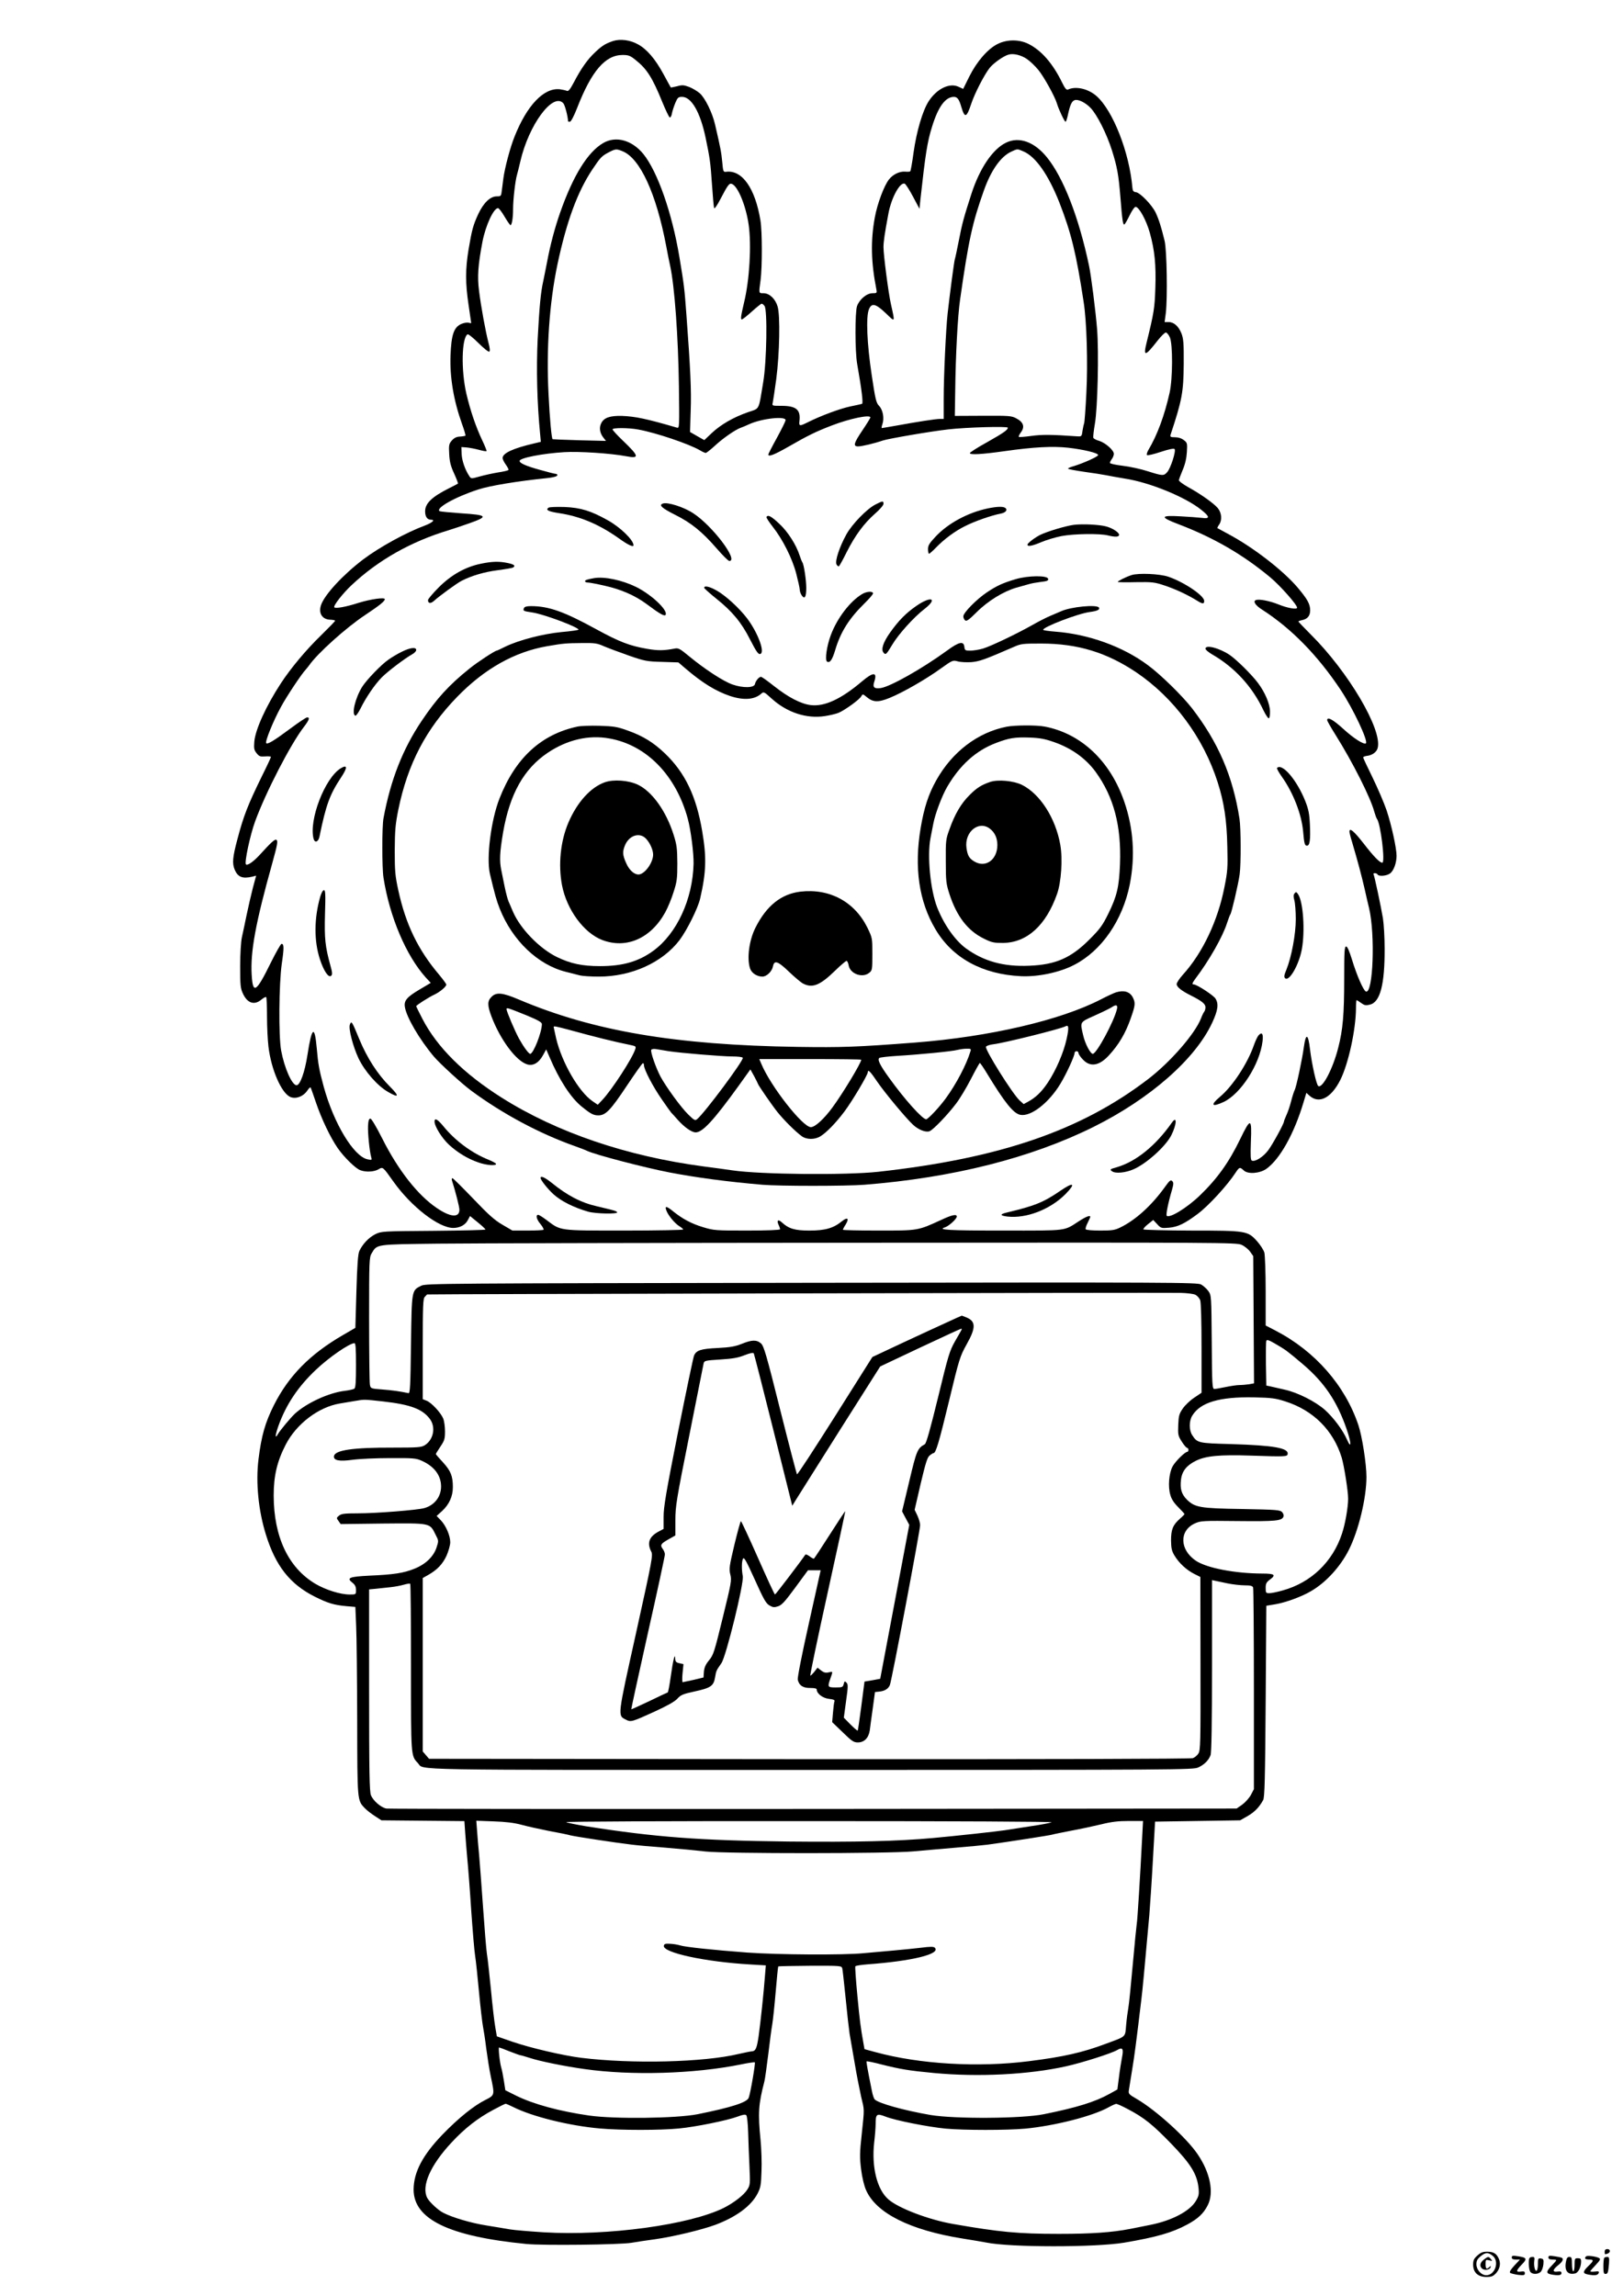 <?xml version="1.0" standalone="no"?>
<!DOCTYPE svg PUBLIC "-//W3C//DTD SVG 20010904//EN"
 "http://www.w3.org/TR/2001/REC-SVG-20010904/DTD/svg10.dtd">
<svg version="1.0" xmlns="http://www.w3.org/2000/svg"
 width="1240pt" height="1754pt" viewBox="0 0 1240 1754"
 preserveAspectRatio="xMidYMid meet">

<g transform="translate(0,1754) scale(0.1,-0.1)"
fill="#000000" stroke="none">
<path d="M4685 17227 c-59 -20 -84 -35 -138 -86 -57 -53 -108 -125 -162 -229
-30 -56 -42 -71 -54 -66 -9 4 -33 9 -53 12 -122 14 -252 -122 -347 -362 -33
-81 -75 -241 -85 -318 -3 -27 -9 -68 -12 -93 -5 -43 -6 -45 -39 -45 -50 0
-101 -50 -141 -135 -39 -85 -48 -117 -74 -270 -25 -151 -25 -258 0 -425 11
-73 20 -134 20 -137 0 -2 -9 -2 -19 2 -11 3 -36 -1 -55 -9 -58 -24 -78 -82
-84 -241 -6 -170 24 -345 88 -524 17 -46 28 -86 26 -89 -3 -2 -22 -6 -42 -7
-27 -1 -44 -10 -62 -30 -22 -26 -24 -35 -20 -105 3 -58 12 -92 38 -148 18 -40
31 -74 29 -76 -2 -2 -33 -18 -69 -36 -131 -66 -182 -115 -182 -176 0 -40 16
-64 44 -64 36 0 13 -22 -47 -45 -141 -52 -345 -164 -470 -258 -154 -117 -294
-268 -322 -348 -22 -64 9 -112 73 -113 19 -1 34 -4 34 -8 0 -4 -48 -53 -106
-110 -116 -112 -234 -254 -309 -369 -113 -173 -194 -352 -202 -444 -4 -52 -2
-64 17 -88 20 -25 28 -28 66 -25 24 2 44 0 44 -4 0 -4 -30 -69 -68 -145 -110
-225 -141 -305 -188 -483 -37 -138 -41 -185 -21 -233 24 -57 60 -71 133 -54
l31 8 -25 -93 c-13 -51 -35 -145 -48 -208 -13 -63 -29 -140 -36 -170 -7 -32
-13 -124 -13 -220 0 -149 2 -170 22 -212 34 -72 87 -89 141 -43 16 13 32 22
36 18 3 -3 6 -70 6 -147 0 -78 5 -181 11 -231 21 -176 100 -357 168 -385 42
-17 98 4 128 48 12 18 23 29 26 25 3 -4 21 -57 42 -118 42 -123 108 -262 165
-345 48 -69 136 -156 173 -169 42 -16 105 -13 139 7 34 20 32 21 116 -97 135
-189 344 -351 455 -351 50 0 93 23 112 61 l16 30 59 -48 c32 -26 59 -51 59
-55 1 -4 -178 -8 -396 -10 -394 -3 -398 -3 -446 -26 -49 -25 -96 -74 -121
-127 -11 -22 -17 -102 -23 -309 l-8 -279 -96 -56 c-250 -145 -413 -310 -526
-534 -67 -133 -96 -235 -118 -414 -22 -177 -1 -392 57 -577 74 -238 183 -376
370 -471 102 -51 147 -65 243 -74 l70 -6 6 -145 c4 -80 7 -403 8 -718 1 -624
0 -614 59 -675 14 -15 49 -42 77 -60 l49 -32 317 -3 317 -3 6 -87 c3 -48 11
-136 16 -197 6 -60 20 -238 30 -395 11 -157 24 -314 30 -350 6 -36 19 -162 30
-280 11 -118 25 -235 30 -260 5 -25 17 -100 25 -168 9 -67 24 -164 35 -215 30
-142 31 -141 -42 -178 -90 -45 -207 -140 -328 -265 -152 -158 -219 -287 -220
-419 0 -227 270 -358 860 -416 127 -13 719 -6 805 9 33 6 114 18 180 27 137
19 357 72 460 110 160 60 274 144 323 239 23 45 27 65 30 171 3 66 -1 172 -7
235 -21 210 -16 277 29 450 5 19 18 114 30 210 11 96 25 198 30 225 5 28 17
138 26 245 9 107 18 197 20 199 2 2 111 4 243 5 232 1 240 0 246 -19 3 -11 14
-114 26 -230 11 -115 25 -237 30 -270 6 -33 23 -134 39 -225 15 -91 38 -205
49 -255 26 -109 26 -85 5 -286 -16 -145 -16 -179 -5 -270 8 -63 23 -126 38
-159 77 -176 337 -306 739 -370 71 -11 151 -25 178 -30 184 -38 835 -38 1056
-1 246 42 365 76 480 138 82 44 125 84 157 147 50 97 19 251 -78 392 -85 125
-316 334 -463 420 -62 36 -66 40 -61 69 3 16 14 86 25 155 18 110 30 200 70
535 9 70 24 232 61 645 5 63 18 250 27 415 l17 300 325 5 325 5 58 33 c54 32
87 66 118 122 11 20 15 161 19 754 l5 730 72 12 c76 13 200 58 270 100 114 66
224 187 288 314 75 148 135 398 135 558 0 99 -33 311 -62 397 -102 303 -331
564 -631 720 l-77 40 0 260 c0 145 -5 276 -10 297 -6 20 -31 59 -56 87 -71 79
-82 81 -505 81 -197 1 -361 5 -363 9 -3 4 13 23 35 40 l40 32 30 -32 c28 -31
32 -32 92 -27 66 6 119 31 220 107 82 62 223 215 287 313 29 44 33 45 63 17
32 -30 122 -23 173 13 103 74 211 267 283 507 l22 73 22 -20 c73 -68 167 -21
237 118 62 123 119 384 120 548 0 34 2 62 5 62 3 0 19 -10 35 -22 25 -18 35
-20 67 -12 78 19 113 154 112 427 0 84 -6 188 -13 232 -15 90 -65 326 -72 337
-3 5 2 8 10 8 8 0 18 -4 21 -10 10 -17 71 -11 97 9 27 22 48 80 48 134 0 59
-39 236 -76 347 -20 58 -68 170 -107 250 -39 80 -72 149 -72 154 0 5 13 10 28
12 41 4 76 30 83 61 36 140 -225 582 -512 867 -51 51 -94 96 -94 99 0 2 13 7
29 10 41 9 61 33 61 75 0 47 -20 84 -95 173 -112 132 -342 310 -535 412 -41
22 -77 42 -79 43 -1 2 4 13 13 26 25 35 20 91 -10 127 -31 37 -133 109 -228
161 -39 22 -70 45 -69 52 1 7 14 42 29 78 19 44 29 88 32 136 4 68 3 72 -23
92 -18 14 -42 22 -68 22 -33 0 -38 3 -34 18 89 268 99 326 101 542 1 157 -2
192 -17 232 -22 56 -58 88 -99 88 l-30 0 9 68 c14 118 8 479 -9 552 -27 111
-45 166 -69 217 -29 59 -117 150 -150 155 -19 2 -25 10 -27 33 -23 271 -149
591 -275 702 -63 55 -157 77 -217 49 -12 -5 -23 8 -44 51 -72 148 -159 248
-259 298 -71 35 -163 35 -235 -1 -75 -37 -159 -134 -216 -248 l-47 -95 -35 16
c-69 33 -167 -15 -229 -111 -46 -72 -92 -228 -115 -390 -10 -76 -22 -141 -25
-144 -3 -4 -21 -5 -40 -3 -42 3 -93 -21 -123 -60 -37 -46 -89 -185 -108 -289
-33 -179 -29 -344 12 -552 5 -26 3 -28 -30 -28 -44 0 -99 -46 -118 -98 -16
-46 -16 -346 1 -442 36 -205 47 -302 37 -305 -6 -2 -47 -11 -91 -20 -79 -17
-224 -71 -320 -119 -66 -33 -72 -33 -67 9 10 86 -25 115 -139 115 -70 0 -71 0
-65 24 3 13 15 95 27 182 25 192 31 485 10 553 -17 58 -62 101 -107 101 -38 0
-37 -4 -23 100 13 101 13 371 -1 456 -40 245 -139 386 -260 372 -24 -3 -25 -1
-32 76 -7 73 -13 105 -55 286 -21 90 -76 202 -117 238 -19 16 -55 38 -81 48
-41 15 -54 16 -92 5 -25 -6 -47 -10 -48 -9 -1 2 -27 48 -56 102 -63 116 -127
191 -196 228 -59 33 -134 42 -188 25z m3161 -138 c24 -16 63 -54 87 -83 43
-52 127 -205 142 -256 13 -45 58 -140 66 -140 4 0 13 26 19 57 16 73 29 101
51 108 26 9 81 -18 120 -58 50 -51 124 -198 164 -324 41 -130 51 -188 65 -358
14 -181 20 -216 31 -209 5 3 23 35 40 70 17 35 37 64 45 64 26 0 82 -102 109
-199 37 -133 48 -243 42 -421 -5 -152 -10 -187 -67 -418 -27 -109 -11 -106 84
16 27 34 55 62 63 62 8 0 22 -17 31 -37 23 -53 22 -317 -2 -423 -39 -174 -94
-323 -162 -437 -10 -17 -15 -35 -11 -39 4 -5 51 6 105 24 63 21 100 28 106 22
13 -13 -30 -148 -57 -177 -26 -29 -33 -29 -147 7 -52 17 -139 36 -192 42 -56
7 -98 16 -98 22 0 6 7 20 15 30 8 11 15 29 15 39 0 28 -64 84 -111 99 -23 6
-43 17 -46 24 -2 7 3 54 12 106 21 119 31 544 17 723 -11 137 -46 414 -62 487
-78 370 -196 672 -321 826 -96 119 -213 161 -313 112 -102 -49 -201 -196 -264
-390 -58 -180 -71 -226 -96 -356 -14 -72 -28 -137 -31 -145 -5 -14 -37 -254
-55 -414 -13 -118 -30 -477 -30 -652 l0 -153 -29 0 c-32 0 -167 -21 -332 -51
-58 -10 -109 -19 -112 -19 -3 0 -1 14 5 31 15 44 4 107 -25 138 -23 23 -29 49
-57 236 -36 238 -45 446 -21 503 21 50 51 43 128 -30 74 -71 72 -76 40 68 -19
83 -57 376 -57 436 0 41 9 104 37 253 22 123 89 246 125 232 7 -2 36 -47 63
-98 l50 -94 7 70 c38 347 53 443 89 557 47 153 102 228 167 228 26 0 40 -18
57 -78 26 -87 40 -82 76 27 26 78 100 222 140 272 29 37 107 92 145 102 37 11
97 -4 140 -34z m-2989 -8 c85 -67 128 -135 203 -320 26 -63 51 -116 57 -118 6
-2 14 12 17 32 4 20 16 56 26 80 17 40 23 45 51 45 72 0 139 -117 180 -312 33
-159 37 -186 49 -361 6 -89 13 -168 16 -176 3 -9 23 20 47 66 58 111 69 126
89 118 46 -18 107 -166 128 -312 22 -155 7 -420 -35 -593 -25 -106 -28 -130
-17 -130 5 0 40 27 76 60 37 33 70 60 75 60 5 0 15 -7 22 -17 23 -28 17 -426
-10 -583 -37 -221 -24 -197 -117 -229 -112 -39 -208 -95 -276 -159 l-57 -54
-55 31 -54 31 5 162 c6 155 -2 320 -33 738 -15 202 -17 218 -53 435 -56 337
-167 654 -276 789 -87 106 -210 140 -307 83 -118 -69 -229 -248 -328 -530 -41
-116 -76 -249 -100 -377 -11 -58 -25 -125 -30 -150 -19 -84 -29 -194 -42 -438
-11 -229 -5 -490 19 -732 l5 -55 -50 -12 c-164 -38 -242 -75 -242 -112 0 -9
11 -32 25 -51 13 -18 22 -36 20 -40 -2 -4 -39 -13 -81 -19 -41 -7 -105 -21
-140 -31 -65 -18 -65 -18 -79 4 -32 48 -56 118 -58 168 l-2 53 40 -3 c22 -2
64 -10 94 -18 29 -8 55 -13 58 -10 3 2 -12 39 -32 81 -51 108 -91 227 -122
358 -41 178 -36 425 9 453 5 4 43 -26 83 -66 40 -40 77 -70 83 -66 7 4 5 26
-5 64 -23 87 -59 285 -73 400 -14 109 -8 196 26 375 24 124 85 257 119 257 7
0 29 -29 50 -65 21 -36 42 -65 45 -65 11 0 20 56 20 124 0 72 17 218 30 261 5
17 16 62 25 100 64 281 250 533 329 446 12 -13 35 -101 36 -138 0 -2 6 -3 14
-3 8 0 31 42 56 107 110 282 215 403 347 403 45 0 58 -5 100 -39z m-99 -697
c133 -55 256 -323 332 -724 11 -58 24 -125 30 -150 34 -155 62 -544 67 -919 4
-310 4 -323 -14 -318 -236 69 -320 86 -422 90 -90 2 -136 -13 -157 -55 -18
-34 -12 -76 17 -112 l19 -24 -203 5 c-111 3 -203 7 -205 8 -8 7 -22 156 -31
344 -18 346 6 695 68 991 70 329 153 555 267 726 61 91 71 102 124 130 54 28
60 28 108 8z m3060 0 c94 -39 192 -178 277 -394 89 -229 128 -387 184 -755 24
-151 33 -470 21 -698 -6 -122 -14 -225 -17 -230 -2 -4 -8 -29 -12 -55 -6 -46
-7 -47 -41 -45 -199 14 -271 14 -351 3 -49 -7 -92 -10 -95 -7 -3 3 4 19 17 36
30 41 18 77 -36 105 -37 20 -55 21 -255 20 l-215 -1 3 191 c3 270 19 573 37
696 65 456 94 588 182 835 55 155 129 259 208 296 49 23 47 23 93 3z m-1168
-2033 c0 -4 -27 -48 -60 -97 -67 -99 -74 -124 -34 -124 28 0 122 22 189 45 46
15 366 70 500 85 137 16 455 25 455 13 0 -17 -31 -39 -162 -113 -71 -39 -128
-76 -128 -81 0 -15 90 -10 267 15 218 31 365 39 483 26 116 -13 230 -40 230
-56 0 -12 -112 -62 -187 -85 -24 -6 -43 -15 -43 -19 0 -4 55 -14 123 -24 67
-9 142 -21 167 -26 25 -5 90 -17 145 -26 189 -29 460 -140 581 -237 69 -54 70
-72 7 -63 -27 3 -101 9 -165 12 -154 9 -158 -6 -15 -60 270 -103 493 -232 703
-407 77 -65 204 -208 204 -231 0 -16 -75 -3 -145 26 -65 26 -146 42 -170 32
-24 -9 -3 -41 48 -73 224 -144 425 -350 600 -613 95 -143 211 -389 193 -408
-14 -13 -96 39 -175 112 -76 69 -121 94 -121 65 0 -7 29 -57 64 -113 130 -207
267 -478 296 -587 7 -24 16 -49 20 -54 28 -34 65 -335 41 -335 -20 0 -67 49
-142 146 -74 95 -109 125 -109 91 0 -7 9 -44 21 -82 47 -160 72 -256 95 -355
13 -58 28 -124 34 -147 48 -202 31 -658 -24 -637 -19 7 -69 121 -106 242 -21
68 -36 102 -45 102 -13 0 -15 -37 -15 -242 0 -280 -10 -393 -46 -533 -40 -158
-120 -311 -152 -291 -14 8 -49 165 -63 279 -14 122 -32 129 -47 20 -13 -96
-58 -308 -71 -331 -5 -10 -17 -47 -26 -82 -9 -36 -25 -84 -36 -107 -10 -23
-19 -45 -19 -49 0 -17 -86 -174 -120 -220 -38 -51 -99 -90 -125 -80 -10 4 -12
33 -8 145 8 183 -2 185 -82 19 -86 -178 -176 -303 -309 -431 -99 -95 -231
-175 -252 -154 -7 7 10 95 40 197 13 46 13 57 2 68 -11 11 -20 5 -52 -40 -104
-146 -228 -258 -346 -315 -41 -20 -63 -23 -152 -23 -58 0 -108 4 -111 10 -3 5
3 27 15 49 11 22 20 43 20 46 0 14 -32 2 -86 -33 -120 -77 -77 -72 -580 -72
-418 0 -507 5 -443 25 29 10 89 64 89 82 0 21 -37 13 -120 -26 -179 -82 -173
-81 -476 -81 -151 0 -274 3 -274 6 0 4 9 22 21 40 29 48 15 60 -30 24 -64 -52
-127 -70 -247 -70 -111 0 -158 14 -211 63 -28 25 -40 16 -25 -18 7 -14 12 -30
12 -35 0 -6 -99 -10 -252 -10 -242 0 -255 1 -337 26 -89 27 -156 63 -227 120
-51 42 -67 44 -53 8 14 -39 66 -101 100 -121 16 -10 29 -21 29 -25 0 -4 -203
-8 -451 -8 -507 0 -482 -3 -594 81 -29 22 -57 39 -63 39 -21 0 -13 -35 18 -71
16 -20 26 -39 23 -43 -3 -3 -59 -6 -122 -6 l-116 0 -77 45 c-60 35 -107 77
-224 200 -82 85 -152 155 -157 155 -5 0 -7 -8 -4 -17 29 -91 57 -203 57 -224
0 -63 -69 -58 -174 14 -145 98 -295 290 -416 531 -46 91 -82 151 -90 151 -11
0 -16 -15 -18 -54 -3 -53 11 -193 24 -240 7 -23 5 -24 -27 -17 -106 21 -259
274 -336 556 -35 130 -42 168 -53 294 -16 179 -38 163 -71 -53 -20 -130 -56
-231 -83 -231 -35 0 -93 131 -118 265 -20 109 -17 510 5 664 18 121 17 151 -2
151 -6 0 -42 -64 -81 -142 -113 -230 -138 -246 -147 -96 -11 177 30 399 157
853 40 145 45 171 31 180 -11 6 -40 -20 -120 -108 -50 -56 -100 -92 -112 -80
-13 13 32 224 70 328 82 224 270 588 372 721 41 53 48 74 26 74 -8 0 -65 -38
-128 -85 -125 -93 -175 -123 -185 -112 -11 10 54 170 111 274 43 81 160 256
190 287 6 6 17 21 26 32 61 90 285 291 429 386 111 74 150 105 150 121 0 16
-109 0 -200 -28 -96 -31 -178 -46 -186 -34 -8 13 66 107 132 169 203 191 454
333 743 420 35 11 105 34 155 52 151 53 142 64 -62 77 -84 6 -157 13 -163 16
-35 22 119 109 296 166 88 29 303 64 519 86 49 5 81 13 84 21 2 6 -3 12 -11
12 -8 0 -63 14 -123 31 -108 30 -154 51 -154 68 0 23 178 57 341 67 112 7 356
-9 472 -31 105 -20 101 -1 -22 117 -45 43 -81 82 -81 88 0 13 120 13 196 -1
137 -25 388 -110 472 -159 18 -11 38 -20 44 -20 6 0 37 25 70 55 60 56 151
119 194 136 13 4 43 17 67 28 98 45 285 65 279 30 -1 -8 -31 -69 -67 -135 -36
-65 -65 -122 -65 -126 0 -20 46 -2 151 58 153 88 215 118 335 164 138 53 294
85 294 61z m2836 -6320 c23 -10 52 -34 65 -52 l24 -34 3 -486 3 -486 -38 -7
c-21 -3 -54 -6 -73 -6 -19 0 -67 -7 -105 -15 -39 -8 -78 -15 -87 -15 -16 0
-18 28 -20 358 -3 356 -3 357 -26 390 -13 18 -38 40 -55 50 -30 16 -197 17
-2977 13 -2816 -4 -2947 -5 -2981 -22 -75 -37 -73 -30 -79 -449 -4 -318 -7
-375 -19 -372 -65 14 -122 22 -199 28 -90 7 -90 7 -96 37 -3 16 -6 242 -6 501
0 449 1 472 20 503 42 70 28 67 505 73 236 3 1706 6 3265 7 2746 2 2836 2
2876 -16z m-354 -381 c15 -7 32 -26 38 -43 6 -19 10 -158 10 -368 l0 -338 -55
-37 c-31 -20 -70 -57 -88 -83 -28 -41 -32 -55 -35 -126 -3 -75 -1 -83 27 -127
17 -27 35 -48 41 -48 5 0 10 -7 10 -15 0 -8 -4 -15 -8 -15 -19 0 -94 -75 -114
-113 -27 -53 -35 -152 -17 -214 9 -34 27 -62 61 -96 26 -26 48 -50 48 -53 0
-2 -16 -19 -36 -36 -53 -47 -67 -82 -67 -165 1 -59 5 -80 26 -115 34 -57 91
-110 150 -140 l48 -24 1 -661 c1 -611 0 -663 -16 -688 -9 -14 -28 -30 -42 -35
-16 -6 -1101 -9 -2931 -8 l-2905 3 -24 28 -24 28 0 663 0 662 41 23 c69 39
111 83 141 148 15 35 28 80 28 102 0 51 -33 127 -72 168 l-32 33 42 38 c54 50
82 112 82 182 0 85 -16 124 -75 189 -30 32 -55 61 -55 64 0 3 16 28 35 57 31
46 35 59 35 116 0 36 -6 80 -14 99 -19 45 -89 120 -126 135 l-30 12 0 383 c0
335 2 386 16 399 8 9 16 17 17 18 2 3 5638 15 5757 12 47 -1 97 -7 112 -14z
m698 -429 c19 -14 77 -61 128 -105 163 -140 258 -282 331 -494 36 -105 37
-157 2 -78 -32 73 -103 167 -168 226 -74 65 -208 133 -309 155 -44 10 -92 21
-109 25 l-30 6 -3 164 c-1 90 0 170 3 178 4 10 19 6 62 -19 32 -18 74 -44 93
-58z m-7110 -110 c0 -123 -3 -171 -12 -178 -7 -6 -40 -13 -72 -17 -122 -14
-292 -92 -383 -175 -34 -32 -115 -129 -131 -158 -23 -40 -19 -3 6 67 59 163
149 297 285 426 101 96 255 202 295 204 9 0 12 -40 12 -169z m7100 -276 c214
-68 367 -221 431 -430 18 -60 49 -255 49 -312 0 -66 -22 -194 -47 -268 -71
-216 -236 -374 -453 -434 -41 -12 -87 -21 -102 -21 -26 0 -28 3 -28 40 0 32 5
43 30 62 52 38 40 48 -57 48 -209 1 -421 42 -505 97 -126 84 -130 231 -9 286
44 20 60 21 331 18 289 -3 334 2 346 34 4 9 -1 24 -10 34 -16 17 -41 19 -304
24 -326 5 -363 12 -425 73 -40 41 -52 81 -44 150 7 65 42 110 113 145 76 38
183 48 419 40 265 -9 279 -8 283 11 9 47 -105 67 -433 77 -250 7 -257 8 -296
68 -25 37 -25 109 0 149 62 102 209 145 471 140 135 -3 166 -7 240 -31z
m-6895 0 c212 -24 303 -58 360 -135 46 -63 27 -158 -40 -200 -27 -16 -53 -18
-245 -18 -303 1 -439 -19 -448 -64 -6 -34 39 -43 141 -29 51 7 180 13 287 13
175 1 200 -1 241 -20 96 -42 149 -112 149 -197 0 -78 -50 -143 -128 -165 -53
-15 -366 -40 -508 -40 -101 0 -125 -3 -143 -17 -21 -17 -21 -19 -5 -41 l17
-24 322 4 c369 3 358 6 403 -85 24 -46 24 -47 7 -99 -23 -69 -84 -128 -171
-162 -79 -32 -156 -44 -342 -52 -156 -8 -177 -17 -128 -55 19 -15 26 -30 26
-55 0 -34 0 -34 -48 -34 -72 0 -183 35 -263 82 -206 123 -317 358 -318 673 0
152 26 262 92 390 82 159 251 287 413 314 38 6 92 15 119 20 70 12 66 12 210
-4z m6453 -1390 c40 -8 100 -15 132 -15 43 0 59 -4 64 -16 3 -9 6 -359 6 -778
l0 -763 -23 -44 c-13 -24 -43 -57 -66 -74 l-43 -30 -3231 -3 c-1778 -1 -3247
0 -3265 3 -40 7 -101 59 -118 102 -11 26 -14 178 -14 802 l0 770 53 5 c28 3
78 8 111 12 32 3 78 12 102 19 24 7 45 10 48 7 4 -3 6 -290 6 -639 0 -684 -1
-674 53 -731 52 -56 -163 -52 2999 -52 2820 0 2924 1 2963 19 46 21 79 54 94
94 7 19 11 243 11 683 l0 654 23 -5 c12 -3 55 -12 95 -20z m-5394 -1844 c44
-12 138 -33 209 -47 72 -13 146 -28 166 -34 36 -9 336 -55 462 -70 37 -5 156
-16 265 -24 110 -9 246 -22 304 -29 147 -17 1402 -17 1590 1 74 7 218 19 320
28 102 8 212 19 245 23 168 23 482 72 495 77 8 3 74 16 145 30 72 13 176 36
231 49 76 19 129 25 209 25 l108 0 -7 -132 c-14 -276 -36 -634 -41 -654 -2
-11 -16 -149 -30 -306 -14 -157 -29 -308 -34 -334 -5 -27 -13 -86 -17 -132 -8
-96 3 -85 -153 -143 -180 -68 -328 -101 -591 -134 -386 -49 -833 -23 -1170 69
l-85 23 -7 39 c-23 127 -30 184 -48 375 -11 116 -18 215 -15 219 3 5 44 11 93
15 341 25 562 79 514 127 -9 9 -34 9 -104 0 -51 -6 -149 -16 -218 -22 -69 -6
-169 -15 -223 -20 -149 -15 -658 -12 -888 5 -255 19 -475 42 -514 55 -16 5
-50 11 -75 12 -36 2 -45 0 -48 -15 -11 -52 313 -123 661 -143 l118 -7 -7 -86
c-9 -121 -32 -338 -48 -455 -14 -95 -23 -115 -55 -116 -7 0 -50 -9 -95 -19
-269 -65 -817 -78 -1206 -30 -137 17 -385 75 -520 121 l-124 43 -12 70 c-7 39
-22 167 -33 285 -12 118 -25 242 -31 275 -5 33 -18 191 -29 350 -11 160 -25
340 -30 400 -6 61 -13 145 -16 189 l-6 78 133 -5 c93 -3 157 -11 212 -26z
m4051 19 c-11 -5 -83 -19 -160 -30 -77 -12 -167 -26 -200 -31 -60 -9 -368 -43
-545 -59 -272 -25 -592 -32 -1107 -27 -682 8 -1014 33 -1548 117 -77 13 -144
27 -149 31 -6 5 802 9 1860 8 1117 0 1861 -4 1849 -9z m-4142 -1750 c42 -16
79 -30 85 -30 5 0 38 -10 73 -21 72 -24 263 -63 414 -84 358 -51 839 -37 1194
35 57 12 106 19 108 16 6 -6 -34 -240 -47 -271 -14 -35 -132 -73 -390 -125
-161 -32 -635 -38 -830 -10 -227 33 -423 86 -557 152 l-82 41 -11 71 c-6 39
-15 85 -20 101 -12 39 -24 155 -17 155 3 0 39 -13 80 -30z m4679 -48 c-6 -31
-17 -99 -23 -150 l-12 -93 -61 -34 c-110 -61 -248 -104 -501 -155 -166 -34
-678 -37 -865 -6 -203 35 -397 89 -427 119 -6 6 -16 35 -21 62 -36 178 -44
226 -41 229 2 2 54 -8 114 -24 144 -36 208 -47 399 -65 338 -32 724 -13 1011
51 125 28 345 98 390 124 42 25 51 11 37 -58z m-4651 -377 c144 -73 431 -144
664 -164 155 -14 462 -14 601 0 129 12 373 62 450 91 39 15 58 18 66 10 6 -6
12 -63 14 -129 2 -65 6 -182 10 -260 6 -135 6 -143 -16 -178 -26 -42 -102
-101 -179 -140 -261 -130 -888 -216 -1376 -187 -112 7 -227 17 -257 22 -29 5
-110 19 -180 30 -116 18 -262 61 -331 97 -40 20 -106 82 -123 114 -46 90 24
249 185 422 101 109 201 187 319 250 48 26 91 47 95 47 4 0 30 -11 58 -25z
m4696 -16 c124 -65 190 -118 333 -266 148 -153 196 -231 207 -336 5 -48 2 -62
-20 -99 -46 -78 -182 -150 -347 -183 -47 -9 -116 -23 -155 -31 -140 -27 -295
-38 -545 -38 -312 0 -455 14 -805 75 -187 32 -421 121 -498 189 -87 76 -129
248 -108 435 6 50 11 113 11 140 0 77 8 83 75 57 76 -30 325 -79 460 -92 142
-13 469 -13 610 0 226 22 513 95 635 163 25 14 50 25 57 26 7 1 47 -17 90 -40z"/>
<path d="M6690 13687 c-65 -32 -180 -150 -224 -230 -53 -96 -88 -204 -75 -228
5 -11 14 -17 19 -14 4 3 31 51 59 108 63 125 131 218 216 293 37 32 65 65 65
75 0 24 -5 24 -60 -4z"/>
<path d="M5063 13693 c-31 -12 -5 -35 92 -84 125 -62 209 -130 321 -259 45
-52 88 -95 96 -95 74 0 -128 268 -275 364 -75 49 -198 88 -234 74z"/>
<path d="M4191 13662 c-25 -18 -2 -29 81 -42 160 -24 304 -85 453 -190 73 -53
115 -72 115 -55 0 40 -101 138 -197 191 -128 72 -207 96 -328 101 -60 2 -116
0 -124 -5z"/>
<path d="M7545 13656 c-151 -32 -301 -113 -396 -214 -49 -52 -59 -69 -59 -97
0 -19 4 -35 8 -35 4 0 28 21 52 46 66 68 146 127 225 166 73 37 203 82 268 94
41 7 59 30 36 45 -18 11 -60 10 -134 -5z"/>
<path d="M5856 13591 c-3 -4 19 -38 48 -75 76 -96 150 -243 180 -360 14 -54
26 -108 26 -120 0 -12 7 -32 16 -45 22 -31 34 -12 34 58 0 60 -18 180 -30 196
-4 6 -13 28 -20 50 -26 82 -90 183 -156 244 -62 58 -86 71 -98 52z"/>
<path d="M8205 13531 c-62 -8 -206 -51 -260 -78 -42 -22 -95 -62 -95 -74 0
-16 36 -10 106 20 38 16 107 37 154 46 95 18 292 21 355 5 58 -14 85 -12 85 5
0 18 -52 52 -100 64 -53 14 -178 20 -245 12z"/>
<path d="M3675 13234 c-119 -24 -227 -85 -322 -180 -46 -46 -83 -90 -83 -98 0
-27 21 -29 48 -4 41 37 173 133 208 151 76 39 174 68 275 81 60 8 113 17 119
21 21 13 8 24 -40 34 -66 14 -118 13 -205 -5z"/>
<path d="M8645 13147 c-45 -15 -105 -45 -105 -52 0 -3 62 -4 138 -2 127 2 143
0 221 -26 86 -29 175 -71 243 -113 46 -29 58 -30 58 -4 0 40 -152 143 -275
185 -66 22 -227 29 -280 12z"/>
<path d="M7760 13116 c-103 -31 -141 -49 -219 -100 -79 -53 -181 -156 -181
-184 0 -11 6 -25 14 -31 10 -9 29 4 87 62 87 87 205 159 304 188 39 11 84 24
100 28 17 5 56 12 88 16 47 5 58 10 55 23 -5 28 -153 26 -248 -2z"/>
<path d="M4540 13124 c-56 -10 -70 -15 -70 -24 0 -6 10 -10 23 -10 12 0 70
-11 130 -25 122 -27 230 -75 314 -137 107 -80 143 -100 149 -83 15 37 -110
154 -227 212 -107 52 -240 80 -319 67z"/>
<path d="M5380 13050 c0 -5 43 -43 95 -85 119 -95 190 -180 255 -309 51 -99
66 -120 82 -110 32 20 -27 170 -106 273 -61 79 -162 171 -229 209 -56 32 -97
41 -97 22z"/>
<path d="M6585 13001 c-91 -55 -189 -183 -237 -311 -32 -85 -47 -193 -29 -204
21 -13 40 14 62 88 41 138 105 240 223 356 36 35 66 70 66 77 0 19 -50 16 -85
-6z"/>
<path d="M7003 12913 c-80 -55 -137 -112 -204 -207 -52 -74 -69 -127 -49 -151
17 -20 21 -16 68 62 47 79 165 210 246 272 103 80 51 101 -61 24z"/>
<path d="M4003 12895 c-8 -22 -6 -23 67 -34 89 -14 350 -112 350 -131 0 -3
-58 -12 -129 -18 -144 -14 -325 -61 -429 -111 -34 -17 -64 -31 -67 -31 -13 0
-149 -89 -208 -137 -157 -126 -250 -228 -365 -399 -145 -216 -237 -449 -292
-744 -12 -61 -12 -381 0 -455 47 -299 173 -596 324 -763 l37 -40 -81 -48
c-100 -59 -124 -86 -117 -134 11 -78 111 -249 222 -381 47 -55 215 -209 286
-261 240 -177 522 -328 794 -424 39 -14 79 -29 90 -35 63 -30 439 -128 630
-165 209 -40 443 -71 710 -94 130 -11 639 -11 780 0 678 54 1273 205 1750 442
432 215 778 518 907 797 44 95 50 143 24 184 -18 26 -142 107 -165 107 -16 0
-13 10 12 44 104 137 210 323 242 426 10 30 21 60 25 65 10 13 61 232 71 305
11 79 10 354 -1 425 -51 327 -162 584 -363 845 -74 95 -239 257 -337 329 -190
142 -454 237 -707 256 -51 4 -93 10 -93 14 0 22 268 125 356 136 59 8 79 18
70 34 -16 25 -216 6 -291 -29 -11 -5 -45 -19 -75 -32 -30 -12 -93 -44 -140
-71 -124 -70 -317 -162 -379 -181 -30 -9 -74 -16 -97 -16 -39 0 -43 2 -46 28
-5 47 -39 41 -133 -28 -191 -139 -433 -275 -506 -286 -51 -7 -64 6 -49 50 24
73 -8 74 -92 3 -161 -137 -288 -196 -394 -183 -74 9 -170 58 -280 145 -49 39
-94 71 -100 71 -15 0 -41 -31 -46 -55 -5 -30 -91 -32 -171 -4 -70 24 -212 117
-331 215 -70 58 -82 65 -110 60 -82 -16 -128 -17 -214 -2 -132 23 -210 53
-384 148 -250 137 -366 178 -502 178 -33 0 -48 -5 -53 -15z m612 -292 c33 -14
119 -46 190 -71 121 -42 138 -45 254 -48 l124 -4 56 -48 c129 -110 229 -171
337 -208 105 -35 187 -29 239 16 19 18 22 17 80 -36 118 -107 267 -156 408
-134 38 6 85 17 104 25 49 21 160 101 173 126 11 19 12 19 41 -5 49 -41 88
-43 176 -7 99 40 281 144 393 226 87 62 90 63 127 53 21 -6 67 -8 103 -6 63 5
104 20 325 116 56 25 70 26 210 26 278 0 501 -68 728 -221 285 -193 511 -497
620 -838 49 -153 70 -289 74 -494 4 -157 2 -188 -22 -307 -50 -257 -167 -504
-318 -670 -26 -29 -47 -61 -47 -71 0 -22 34 -50 110 -88 82 -41 110 -64 110
-89 0 -12 -4 -26 -8 -32 -5 -5 -17 -29 -26 -53 -46 -118 -233 -333 -404 -464
-512 -392 -1131 -605 -2062 -708 -247 -27 -898 -21 -1115 11 -38 6 -137 19
-220 30 -588 78 -1121 260 -1540 524 -292 184 -496 387 -608 604 -26 50 -47
93 -47 96 0 7 96 69 142 90 41 20 88 60 88 75 0 5 -24 38 -53 73 -163 192
-257 386 -314 648 -24 111 -27 145 -27 305 1 154 5 198 27 309 72 351 212 618
450 863 209 215 439 344 688 387 121 21 143 23 269 24 93 1 112 -1 165 -25z"/>
<path d="M4413 11990 c-279 -59 -476 -241 -597 -550 -65 -166 -101 -453 -73
-575 37 -155 50 -203 75 -266 97 -244 292 -430 507 -483 39 -10 86 -22 106
-27 20 -5 85 -9 145 -9 249 0 486 108 616 279 57 76 140 243 157 316 47 204
50 316 16 515 -45 268 -131 448 -286 596 -86 82 -165 131 -279 172 -85 31
-108 34 -220 38 -69 2 -144 -1 -167 -6z m243 -91 c283 -50 509 -281 599 -614
23 -84 46 -265 44 -344 -7 -270 -127 -530 -305 -662 -113 -83 -234 -119 -409
-119 -138 0 -225 19 -329 69 -134 65 -281 217 -337 347 -11 27 -27 63 -34 79
-7 17 -20 66 -29 110 -9 44 -21 102 -26 128 -15 74 -12 135 14 290 51 292 158
484 341 607 148 99 312 138 471 109z"/>
<path d="M4620 11564 c-109 -39 -211 -153 -277 -307 -61 -142 -79 -322 -49
-480 36 -185 166 -363 306 -417 184 -71 372 11 482 210 20 36 49 106 64 155
26 80 29 104 29 220 -1 115 -4 141 -29 220 -57 180 -164 329 -273 381 -72 34
-186 42 -253 18z m316 -431 c31 -33 54 -86 54 -122 -1 -63 -66 -151 -112 -151
-34 0 -71 34 -94 87 -28 62 -29 87 -9 136 32 77 113 102 161 50z"/>
<path d="M7692 11989 c-222 -43 -418 -193 -539 -410 -59 -105 -93 -209 -119
-364 -51 -301 -13 -563 114 -775 130 -219 358 -343 653 -357 131 -6 296 29
407 87 209 108 369 340 424 615 42 214 28 427 -42 630 -107 312 -330 522 -609
575 -63 12 -227 11 -289 -1z m362 -118 c132 -46 241 -124 316 -226 139 -191
198 -413 187 -705 -7 -176 -23 -244 -89 -379 -44 -89 -63 -116 -142 -195 -142
-143 -259 -195 -461 -203 -197 -9 -350 34 -487 134 -83 62 -167 182 -218 312
-52 133 -77 393 -51 528 5 26 15 77 22 113 14 73 66 212 106 280 97 166 219
276 371 334 99 38 145 46 257 42 80 -3 118 -10 189 -35z"/>
<path d="M7565 11567 c-67 -23 -103 -45 -159 -102 -63 -62 -112 -146 -152
-260 -28 -76 -29 -88 -28 -245 0 -152 3 -172 28 -250 56 -171 140 -280 263
-340 60 -30 77 -33 145 -33 184 2 329 133 414 374 32 90 44 266 25 375 -36
205 -155 390 -294 459 -64 31 -182 42 -242 22z m-1 -358 c37 -29 56 -71 56
-124 0 -113 -91 -178 -177 -125 -39 23 -51 46 -59 103 -17 123 95 213 180 146z"/>
<path d="M6115 10729 c-147 -18 -259 -108 -343 -275 -49 -97 -67 -237 -41
-313 12 -35 53 -61 94 -61 33 0 74 40 81 80 10 48 38 38 123 -44 42 -40 90
-81 108 -90 71 -36 129 -12 244 100 42 41 81 74 87 74 5 0 13 -16 16 -35 12
-65 106 -98 157 -56 23 18 24 25 24 143 0 122 0 123 -38 202 -98 198 -289 301
-512 275z"/>
<path d="M8527 9960 c-16 -5 -68 -29 -116 -54 -310 -160 -852 -286 -1421 -330
-443 -34 -559 -38 -895 -33 -935 14 -1562 121 -2129 361 -127 54 -174 59 -211
21 -32 -31 -32 -65 0 -150 67 -176 186 -337 271 -365 46 -15 90 10 123 70 l24
44 26 -60 c73 -172 161 -308 243 -375 71 -58 92 -69 130 -69 55 0 93 39 219
229 61 91 115 168 120 169 5 2 9 -5 9 -15 0 -32 68 -163 137 -262 36 -53 69
-98 72 -101 3 -3 26 -27 50 -55 50 -56 106 -95 136 -95 53 0 138 92 330 358
l88 123 29 -52 c15 -29 28 -54 28 -56 0 -9 107 -164 150 -218 50 -62 134 -146
184 -183 37 -28 100 -29 144 -2 47 29 118 102 184 190 58 77 178 279 178 299
0 26 20 6 73 -73 56 -82 217 -276 273 -328 41 -38 97 -60 126 -49 28 11 136
123 202 210 27 35 78 119 113 187 35 68 66 124 69 124 3 1 27 -34 53 -77 138
-227 204 -309 257 -319 81 -15 218 92 306 238 46 76 108 211 108 235 0 7 7 13
15 13 8 0 15 -6 15 -14 0 -8 15 -31 34 -50 55 -59 124 -48 197 31 76 82 128
169 169 287 34 97 36 115 15 157 -23 44 -67 57 -128 39z m7 -127 c-22 -95
-156 -343 -185 -343 -18 0 -59 78 -73 140 -25 107 -29 100 91 154 58 26 115
54 127 62 33 23 47 18 40 -13z m-4511 -49 c91 -38 117 -53 117 -67 0 -62 -65
-227 -89 -227 -12 0 -51 54 -85 115 -31 56 -96 209 -96 226 0 14 9 11 153 -47z
m4126 -181 c-23 -104 -80 -237 -143 -332 -48 -72 -93 -115 -152 -147 l-33 -18
-32 29 c-57 55 -264 386 -256 409 3 7 28 16 56 19 85 10 513 117 551 137 26
15 28 -10 9 -97z m-3807 72 c212 -58 344 -91 486 -120 28 -6 32 -10 26 -28
-21 -69 -179 -312 -252 -389 l-35 -37 -41 28 c-105 73 -233 294 -277 479 -10
45 -19 85 -19 87 0 9 17 5 112 -20z m768 -165 c96 -14 404 -40 487 -40 39 0
75 -4 78 -10 10 -17 -290 -420 -349 -469 -15 -13 -23 -8 -67 35 -55 53 -169
210 -212 289 -36 68 -80 193 -71 206 4 6 20 8 38 5 17 -3 60 -10 96 -16z
m2304 -2 c-30 -100 -109 -250 -188 -358 -51 -70 -136 -160 -150 -160 -28 0
-165 152 -284 318 -69 95 -91 140 -73 151 7 4 65 11 129 15 159 9 430 35 467
46 17 4 47 9 68 9 35 1 38 -1 31 -21z m-834 -63 c0 -24 -142 -259 -221 -366
-65 -88 -132 -149 -164 -149 -62 0 -308 313 -379 485 l-15 35 390 0 c214 0
389 -2 389 -5z"/>
<path d="M9210 12585 c0 -8 21 -26 48 -42 174 -100 310 -247 396 -431 17 -34
35 -61 40 -59 6 2 10 26 9 53 -1 58 -38 145 -92 217 -47 63 -162 177 -216 214
-77 52 -185 81 -185 48z"/>
<path d="M3069 12561 c-31 -15 -76 -42 -100 -59 -55 -37 -167 -154 -201 -207
-54 -86 -84 -212 -53 -222 6 -2 23 23 39 54 41 84 109 184 163 239 47 47 175
144 232 176 17 9 31 24 31 33 0 24 -48 18 -111 -14z"/>
<path d="M2603 11671 c-121 -74 -245 -396 -207 -539 10 -34 37 -23 45 18 50
244 79 322 166 453 49 74 48 99 -4 68z"/>
<path d="M9757 11674 c-4 -4 13 -34 37 -68 86 -121 150 -285 162 -416 8 -92
12 -110 29 -110 22 0 28 42 23 159 -4 88 -11 119 -36 183 -64 160 -176 291
-215 252z"/>
<path d="M2446 10688 c-47 -166 -47 -337 -2 -475 30 -92 67 -146 87 -126 9 9
8 26 -6 75 -41 150 -47 207 -42 396 5 152 3 182 -8 182 -9 0 -20 -21 -29 -52z"/>
<path d="M9891 10716 c-9 -11 -10 -24 -2 -53 6 -21 11 -86 11 -144 0 -116 -33
-291 -72 -387 -17 -40 -19 -55 -10 -64 30 -30 105 98 128 219 26 140 11 366
-29 423 -12 18 -16 18 -26 6z"/>
<path d="M2673 9713 c-12 -30 24 -167 66 -257 48 -100 145 -211 226 -257 84
-49 89 -34 12 43 -92 92 -172 216 -231 358 -58 141 -61 145 -73 113z"/>
<path d="M9616 9632 c-9 -10 -24 -43 -35 -73 -48 -140 -162 -315 -260 -397
-76 -64 -64 -82 27 -40 132 62 277 288 298 464 7 57 -4 74 -30 46z"/>
<path d="M3320 8973 c0 -37 56 -127 111 -178 67 -61 143 -107 225 -135 59 -21
134 -27 134 -11 0 5 -26 19 -57 32 -127 50 -256 146 -343 253 -46 56 -70 70
-70 39z"/>
<path d="M8953 8964 c-123 -175 -273 -297 -420 -340 -53 -15 -56 -17 -37 -31
25 -19 103 -12 164 15 98 42 246 175 289 260 42 83 45 155 4 96z"/>
<path d="M4130 8542 c0 -16 56 -86 98 -124 59 -54 158 -103 267 -134 57 -16
230 -19 220 -4 -6 10 -22 14 -153 45 -123 28 -227 82 -350 182 -51 40 -82 54
-82 35z"/>
<path d="M8100 8443 c-129 -88 -194 -114 -407 -165 -56 -13 -54 -24 4 -31 144
-16 324 53 441 169 85 86 66 99 -38 27z"/>
<path d="M7235 7439 c-60 -27 -213 -98 -340 -157 l-230 -108 -285 -452 c-157
-248 -287 -448 -291 -444 -3 4 -61 225 -128 492 -106 424 -125 488 -147 508
-33 29 -70 28 -146 -3 -50 -20 -87 -27 -183 -32 -132 -6 -167 -18 -183 -60 -6
-15 -61 -278 -122 -583 -92 -465 -110 -570 -110 -647 l0 -92 -32 -17 c-77 -39
-97 -88 -63 -155 15 -28 10 -55 -115 -621 -144 -649 -142 -631 -78 -664 38
-20 47 -17 220 62 96 44 153 76 173 98 26 29 43 36 130 55 125 27 147 42 158
107 9 53 9 52 49 110 36 53 173 610 163 664 -10 52 -9 115 2 134 8 14 26 -20
90 -161 67 -149 85 -181 111 -196 27 -16 37 -17 67 -7 28 9 53 37 131 143 l97
132 49 0 c26 0 48 0 48 0 0 -1 -41 -183 -90 -405 -55 -245 -88 -415 -85 -431
10 -44 41 -64 96 -63 33 0 49 -4 49 -12 0 -31 46 -66 93 -71 38 -5 47 -9 42
-21 -3 -8 -8 -47 -11 -86 l-6 -71 80 -77 c70 -68 84 -78 116 -78 49 0 82 34
91 91 3 24 13 100 23 169 l17 125 30 3 c44 4 72 21 84 51 14 34 231 1182 231
1221 0 16 -10 49 -21 73 l-21 44 46 199 c38 160 51 202 69 216 12 10 25 18 29
18 18 0 41 77 118 395 79 328 84 343 136 437 71 126 70 174 -1 204 -19 8 -36
14 -37 14 -2 0 -52 -23 -113 -51z m112 -56 c-2 -5 -25 -44 -50 -88 -42 -74
-52 -107 -130 -429 -59 -241 -90 -352 -101 -358 -57 -32 -63 -47 -119 -283
l-55 -230 27 -51 28 -52 -111 -588 -111 -588 -60 -11 -60 -10 -24 -185 c-13
-102 -26 -187 -28 -190 -2 -2 -27 19 -55 47 l-51 52 17 126 c16 112 16 129 3
142 -13 13 -15 12 -21 -11 -6 -24 -11 -26 -61 -26 -62 0 -64 3 -40 70 19 55
20 53 -15 45 -22 -5 -37 -1 -57 15 l-27 21 -24 -31 c-13 -16 -27 -30 -31 -30
-4 0 55 282 131 627 76 344 137 627 136 629 -2 1 -55 -79 -118 -178 -63 -99
-118 -182 -121 -184 -4 -2 -19 6 -34 18 -16 12 -30 17 -33 11 -38 -56 -226
-303 -231 -303 -4 0 -62 126 -130 280 -68 154 -127 280 -130 280 -4 0 -26 -81
-50 -180 -39 -165 -42 -185 -31 -228 11 -44 7 -64 -58 -329 -64 -262 -71 -285
-105 -326 -27 -33 -36 -55 -39 -88 l-3 -43 -75 -18 c-41 -9 -79 -17 -84 -18
-4 0 -5 31 -1 69 l7 69 -31 7 c-25 5 -31 12 -32 33 -1 53 -17 -9 -34 -133 -9
-66 -20 -121 -23 -123 -4 -1 -68 -31 -142 -67 -74 -35 -135 -63 -137 -62 -1 2
56 264 127 582 72 319 130 589 130 601 0 11 -7 29 -15 40 -23 31 -18 41 40 74
l55 31 0 116 c0 106 8 157 106 646 58 293 108 542 110 553 5 20 14 22 127 29
95 6 136 13 186 33 41 16 65 21 70 14 3 -6 71 -270 150 -587 l144 -577 33 53
c18 30 170 269 336 533 l303 478 305 144 c168 79 309 144 313 144 5 0 6 -3 4
-7z"/>
<path d="M12260 340 c0 -22 1 -23 24 -14 23 9 20 34 -4 34 -13 0 -20 -7 -20
-20z"/>
<path d="M11288 311 c-27 -24 -33 -36 -33 -70 0 -60 37 -94 101 -94 40 0 51 4
76 31 30 35 36 77 16 115 -18 35 -40 46 -85 47 -33 0 -50 -6 -75 -29z m116 -2
c54 -43 19 -149 -49 -149 -38 0 -75 42 -75 84 0 26 7 40 31 60 37 31 58 33 93
5z"/>
<path d="M11336 279 c-29 -23 -34 -50 -12 -69 19 -15 58 -9 64 10 4 12 2 13
-9 3 -21 -21 -29 -15 -29 22 0 34 1 35 28 29 24 -7 26 -6 13 9 -17 22 -23 21
-55 -4z"/>
<path d="M11550 296 c0 -11 9 -16 31 -16 l32 0 -43 -46 c-26 -28 -39 -49 -33
-55 5 -5 33 -12 61 -16 45 -5 52 -3 52 12 0 14 -6 16 -30 13 -40 -6 -38 8 7
54 43 44 38 53 -29 63 -40 6 -48 5 -48 -9z"/>
<path d="M11830 296 c0 -11 9 -16 30 -16 17 0 30 -2 30 -5 0 -4 -16 -22 -35
-42 -43 -44 -44 -59 -4 -67 54 -10 79 -7 79 10 0 12 -7 15 -30 12 -41 -6 -39
14 5 49 34 27 43 47 28 56 -5 3 -29 8 -55 12 -40 6 -48 5 -48 -9z"/>
<path d="M12118 304 c-16 -15 -7 -24 22 -24 39 0 38 -9 -5 -50 -43 -42 -44
-56 -4 -64 51 -10 76 -7 83 10 5 13 0 16 -29 12 -19 -2 -35 -1 -35 2 0 3 19
25 42 49 33 35 38 45 26 52 -23 13 -92 22 -100 13z"/>
<path d="M11687 293 c-11 -10 -8 -82 3 -104 13 -24 61 -25 83 -1 8 9 17 35 19
57 3 35 0 40 -19 43 -21 3 -23 -1 -23 -42 0 -25 -4 -48 -10 -51 -12 -8 -23 37
-18 75 4 23 1 30 -12 30 -9 0 -20 -3 -23 -7z"/>
<path d="M11964 263 c-13 -69 14 -103 71 -89 24 6 45 49 45 92 0 19 -5 24 -25
24 -23 0 -25 -3 -25 -50 0 -27 -4 -50 -10 -50 -5 0 -10 25 -10 55 0 48 -3 55
-20 55 -14 0 -21 -9 -26 -37z"/>
<path d="M12257 293 c-4 -3 -7 -33 -7 -65 0 -45 3 -58 15 -58 19 0 22 10 28
78 3 44 1 52 -13 52 -9 0 -20 -3 -23 -7z"/>
</g>
</svg>
